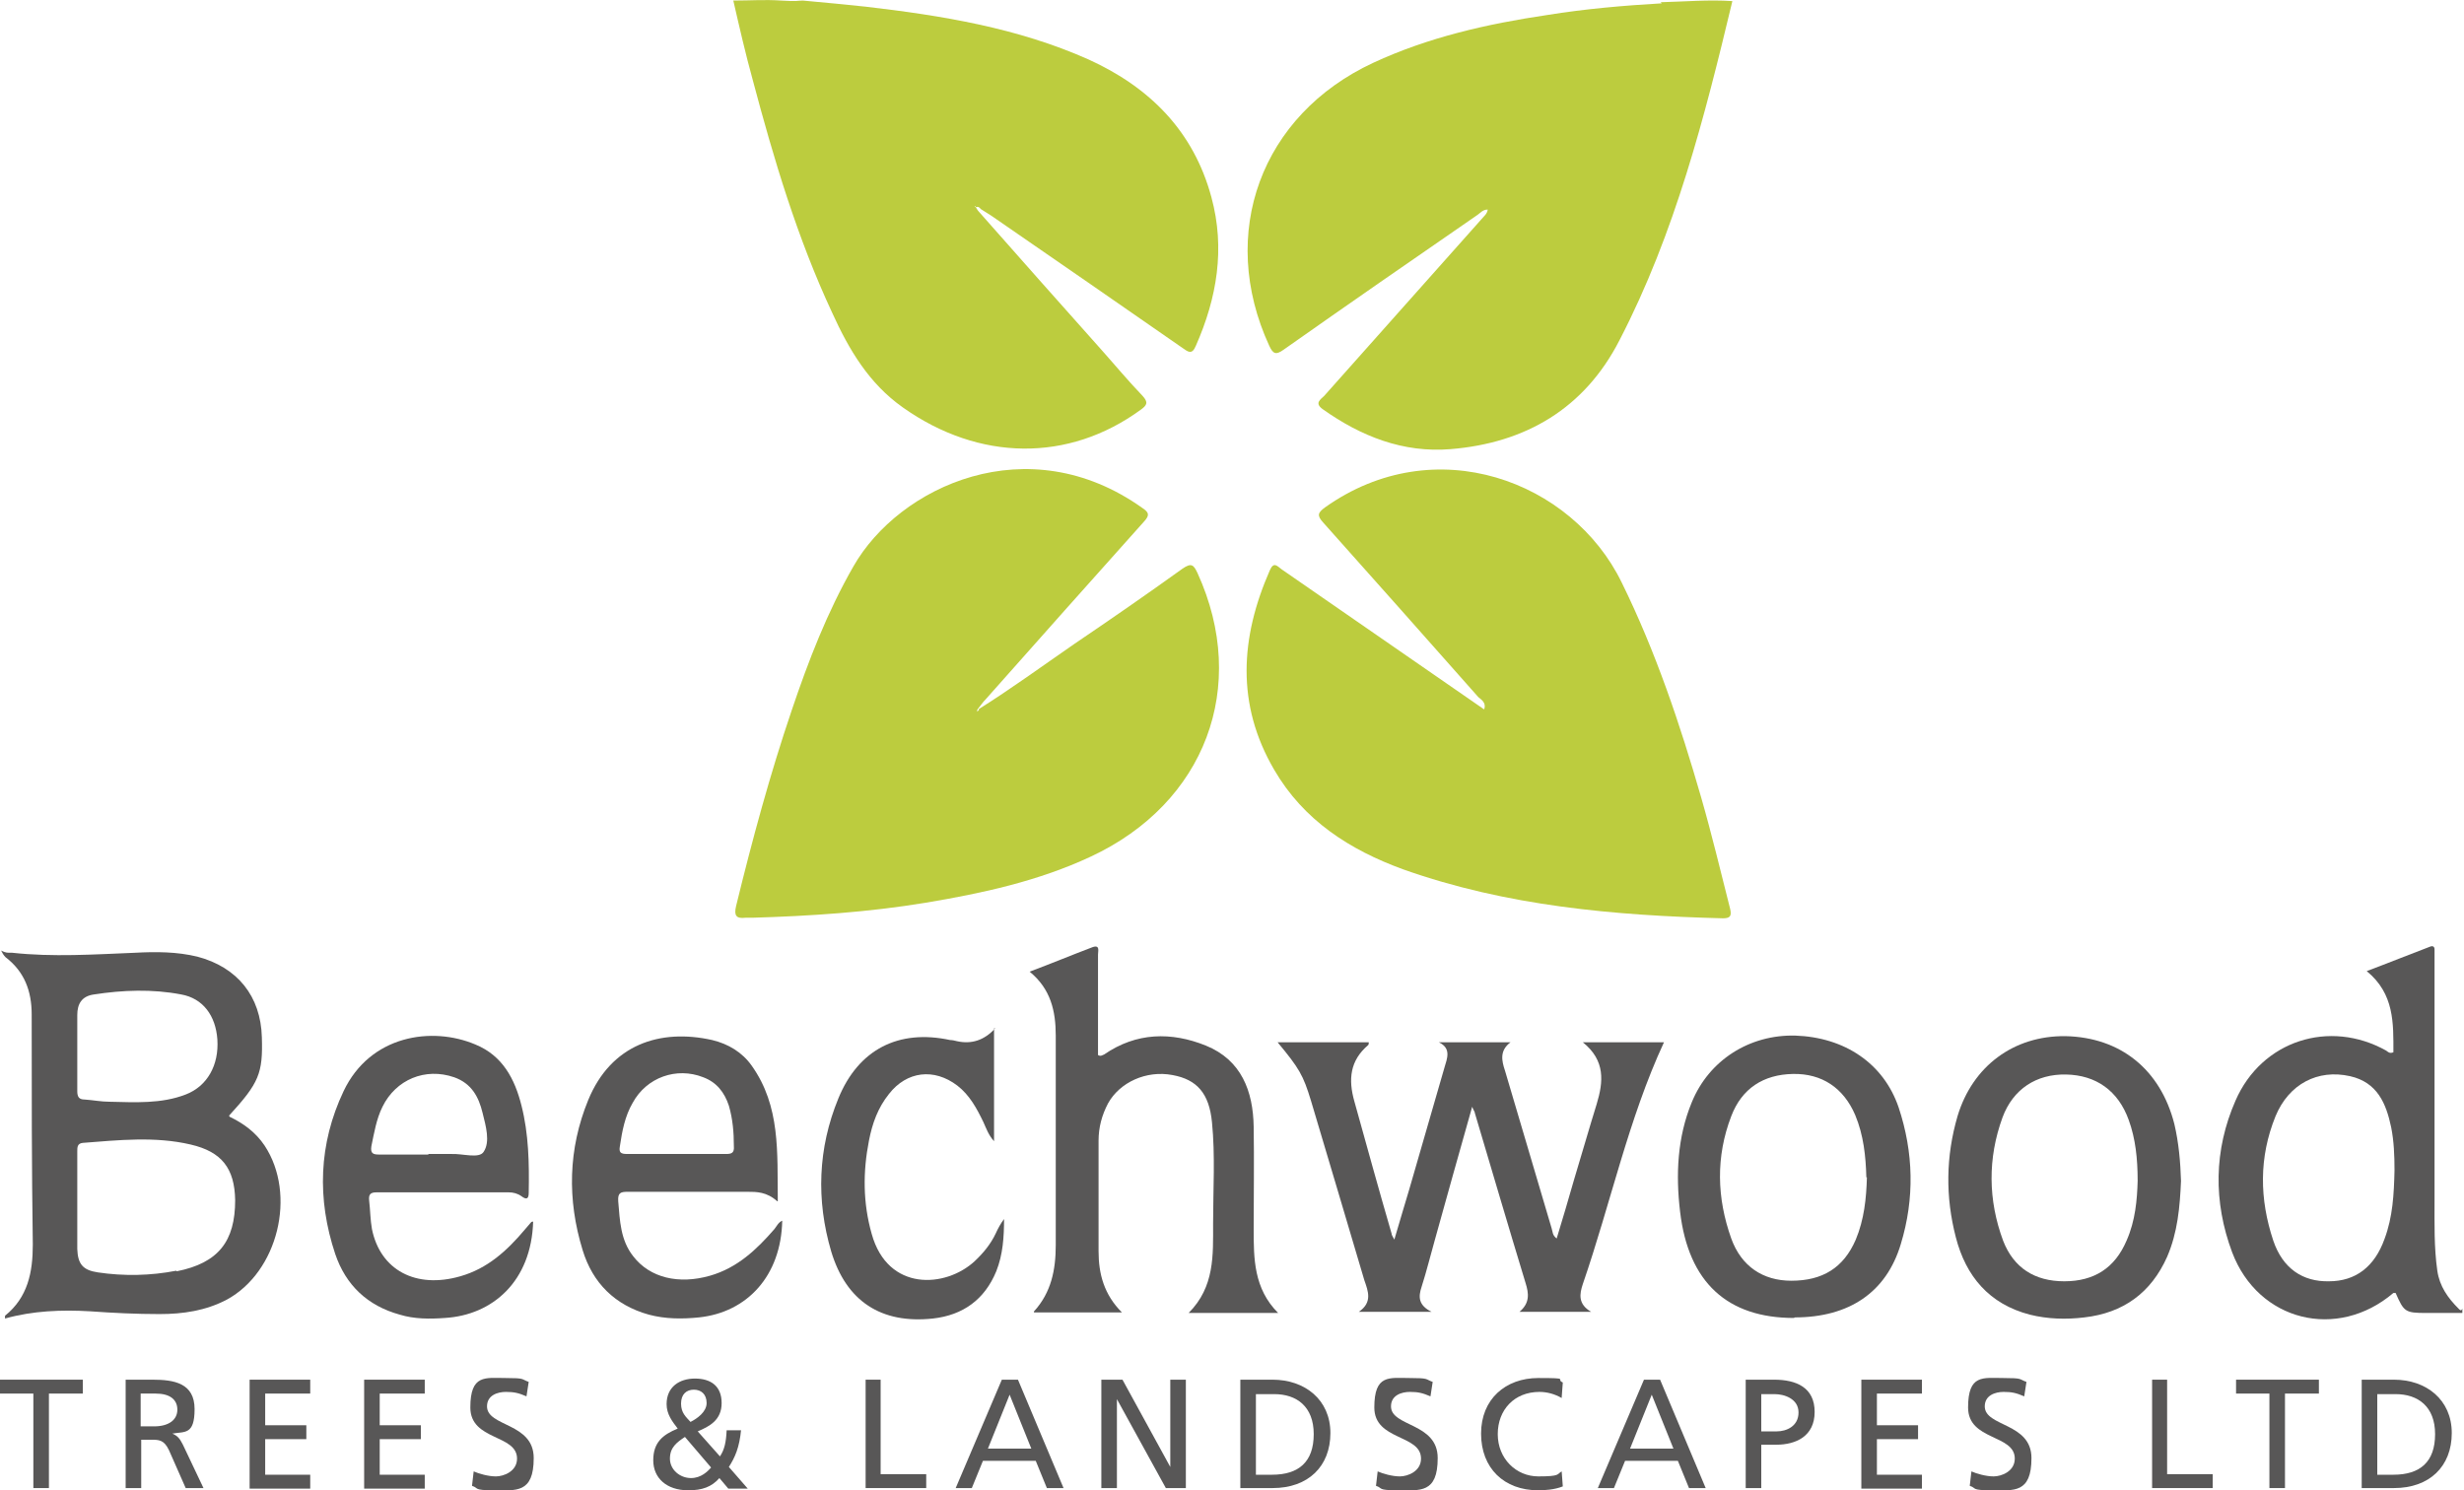 <?xml version="1.0" encoding="UTF-8"?>
<svg xmlns="http://www.w3.org/2000/svg" version="1.1" viewBox="0 0 443.2 268.1">
  <defs>
    <style>
      .cls-1 {
        fill: #575656;
      }

      .cls-2 {
        fill: #585757;
      }

      .cls-3 {
        fill: #bccc3e;
      }
    </style>
  </defs>
  <!-- Generator: Adobe Illustrator 28.7.0, SVG Export Plug-In . SVG Version: 1.2.0 Build 136)  -->
  <g>
    <g id="Layer_1">
      <g>
        <g>
          <path class="cls-2" d="M443.2,236.2c-2.3,0-4.5,0-6.8,0-3.8,0-4-.2-5.5-3.6-.1,0-.3,0-.4,0-10.1,8.6-24.3,5.1-29-7.3-3.4-9.1-3.3-18.4.6-27.3,4.7-10.8,16.9-14.7,27.1-9,.3.2.6.6,1.3.3,0-5.2.2-10.5-4.8-14.6,4-1.5,7.7-3,11.4-4.4.5-.2.8,0,.8.5,0,.5,0,1.1,0,1.6,0,14.5,0,29,0,43.5,0,4.2-.1,8.5.5,12.7.4,2.8,1.9,4.9,3.8,6.8.2.2.5.6.7,0v.8ZM430.7,210.5c0-2.6-.1-5.2-.6-7.7-.9-4.3-2.5-8.1-7.4-9.2-5.8-1.3-11,1.4-13.4,7.2-3,7.4-2.9,14.9-.4,22.4,1.7,5,5.3,7.4,10,7.3,4.8,0,8.2-2.6,10-7.6,1.5-4,1.7-8.1,1.8-12.3Z"/>
          <path class="cls-3" d="M131.9.1c3.3,0,5.5-.2,8.6,0s2.9,0,3.9,0c4.3.4,7.6.7,11.3,1.1,13.7,1.6,27.3,3.8,40.1,9.5,11,5,18.9,12.9,22.1,24.8,2.5,9.2,1,18.1-2.8,26.7-.7,1.7-1.4,1.1-2.4.4-11.4-7.9-22.9-15.9-34.4-23.8-.6-.4-1.3-.8-1.9-1.2-.2-.3-.5-.5-.9-.3,0-.2,0-.3-.2-.2,0,0,.2.1.2.2.2.2.3.5.5.7,7.3,8.3,14.7,16.6,22,24.8,2.5,2.8,4.9,5.7,7.5,8.4,1.1,1.2.8,1.7-.3,2.5-13,9.5-29.1,9.3-42.8-.4-6.1-4.3-9.7-10.4-12.7-17-6.3-13.5-10.5-27.6-14.3-41.9-1.3-4.7-2.4-9.5-3.5-14.3Z"/>
          <path class="cls-3" d="M267,127.5c.3-1.1-.5-1.6-1.1-2.1-9.3-10.5-18.6-21-27.9-31.4-1.2-1.3-.9-1.8.3-2.7,19.8-14.1,44.5-4.8,53.4,13.5,6.1,12.4,10.5,25.5,14.3,38.7,1.9,6.6,3.5,13.3,5.2,20,.3,1.3,0,1.7-1.3,1.7-19.5-.5-38.9-2.2-57.5-8.8-9.6-3.5-17.9-8.8-23.2-17.9-6.9-11.8-6.1-23.8-.8-35.9.7-1.6,1.3-.8,2.1-.2,11.9,8.2,23.8,16.5,35.7,24.7.2.1.4.3.7.5Z"/>
          <path class="cls-3" d="M298.7.4c4.3-.1,8.6-.5,12.9-.2-5,20.9-10.3,41.7-20.3,61-6.3,12.3-16.9,18.5-30.4,19.6-8.5.7-16.1-2.3-23-7.2-1.5-1.1-.4-1.7.3-2.4,9.4-10.6,18.9-21.2,28.3-31.8.4-.5,1-.9,1.1-1.7-.9,0-1.3.6-1.9,1-11.6,8-23.3,16.1-34.8,24.2-1.4,1-1.9.8-2.6-.7-9.3-20.2-1.5-41.5,18.7-50.9,9.9-4.6,20.5-7,31.3-8.6,6.8-1.1,13.7-1.7,20.6-2.1Z"/>
          <path class="cls-3" d="M176,127.6c5.9-3.7,11.5-7.8,17.3-11.8,6.5-4.4,13-8.9,19.4-13.5,1.6-1.1,2-.7,2.7.8,9.3,20.4,1.4,41.4-19.2,51-9.4,4.4-19.5,6.6-29.7,8.3-10.3,1.7-20.8,2.4-31.2,2.7-.4,0-.8,0-1.2,0-1.7.2-2.1-.4-1.7-2.1,2.9-11.9,6.1-23.7,10-35.2,3-8.9,6.4-17.7,11.1-25.9,8.2-14.4,31.4-25.2,52-10.5,1.2.8,1.3,1.3.3,2.4-9.5,10.6-19,21.3-28.5,32-.5.5-.9,1.1-1.3,1.6-.2.2-.3.4-.2.7,0,0-.2,0-.3,0,0,0,0,0,0,0,0,0,.1,0,.2,0,.1-.1.3-.3.4-.4Z"/>
          <path class="cls-2" d="M271.7,187.5c-2,1.5-1.6,3.3-1,5.1,2.8,9.5,5.6,18.9,8.4,28.4.2.6.1,1.2.9,1.8,1.1-3.6,2.1-7,3.1-10.5,1.4-4.6,2.7-9.2,4.1-13.7,1.2-4,1.6-7.8-2.5-11.1h14.6c-6.4,13.8-9.6,29-14.6,43.5-.6,1.8-.9,3.6,1.5,5h-12.9c1.9-1.6,1.7-3.3,1.1-5.2-3.1-10.2-6.1-20.4-9.1-30.5,0-.3-.3-.6-.5-1.2-2.3,8.1-4.5,16-6.7,23.9-.8,2.8-1.5,5.7-2.4,8.5-.6,1.8-.6,3.3,1.8,4.5h-13.1c2.5-1.7,1.7-3.7,1-5.7-3.2-10.8-6.4-21.6-9.6-32.3-1.4-4.6-2.1-5.8-6-10.5h16.4c0,.1,0,.4-.1.5-3.3,2.8-3.6,6.2-2.5,10.1,2.2,7.9,4.4,15.9,6.7,23.8,0,.3.2.5.5,1.1,1-3.3,1.8-6.2,2.7-9.1,2.1-7.3,4.2-14.5,6.3-21.8.5-1.7,1.3-3.5-1-4.6h12.9Z"/>
          <path class="cls-2" d="M230.1,236.2h-16.3c4.7-4.7,4.4-10.4,4.4-16.1,0-6.1.4-12.2-.2-18.2-.5-5.2-2.7-7.7-7.1-8.5-4.7-.9-9.5,1.3-11.6,5.1-1.1,2.1-1.7,4.3-1.7,6.7,0,6.6,0,13.3,0,19.9,0,4.1,1,7.8,4.2,11h-15.8s-.1-.2,0-.2c3.1-3.4,3.9-7.5,3.9-11.9,0-12.6,0-25.1,0-37.7,0-4.4-.9-8.4-4.7-11.5,4-1.5,7.6-3,11.3-4.4,1.4-.5,1,.7,1,1.3,0,5.3,0,10.7,0,16,0,.7,0,1.5,0,2.1.5.3.8,0,1.1-.1,5.8-4,12.1-4.1,18.3-1.6,6.4,2.6,8.5,8.2,8.6,14.6.1,6.1,0,12.3,0,18.4,0,5.3,0,10.7,4.4,15.1Z"/>
          <path class="cls-2" d="M95.9,219.7c-.3,10.8-7.3,16.9-15.9,17.4-2.7.2-5.5.2-8.1-.6-5.8-1.6-9.7-5.3-11.6-10.9-3.3-9.9-3-19.8,1.5-29.3,4.8-10.1,15.9-11.7,23.7-8.4,4.9,2,7.1,6.2,8.3,11,1.3,5.1,1.4,10.4,1.3,15.7,0,1.2-.5,1.2-1.3.6-.7-.5-1.5-.7-2.3-.7-7.9,0-15.9,0-23.8,0-1.2,0-1.4.5-1.3,1.5.2,1.7.2,3.4.5,5.1,1.5,7.4,7.9,10.8,15.9,8.5,4.9-1.4,8.4-4.6,11.6-8.4.4-.5.8-.9,1.2-1.4,0,0,.1,0,.2,0ZM77.1,207.6c1.4,0,2.7,0,4.1,0,2-.1,5,.9,5.8-.4,1.2-1.8.4-4.6-.2-7-.7-2.9-2-5.3-5.1-6.4-5.2-1.8-10.5.4-12.9,5.3-1.1,2.2-1.5,4.7-2,7.1-.2,1.3.3,1.5,1.4,1.5,2.9,0,5.9,0,8.8,0Z"/>
          <path class="cls-2" d="M139.8,216.1c-1.9-1.7-3.7-1.7-5.4-1.7-7.2,0-14.4,0-21.5,0-1.3,0-1.8.2-1.7,1.7.3,3.5.4,7,2.7,9.9,3,3.9,8.2,5.1,13.8,3.5,4.9-1.4,8.4-4.7,11.6-8.4.4-.5.7-1.2,1.4-1.5-.2,9.9-6.3,16.5-15,17.4-3,.3-6,.3-9-.5-6.1-1.7-10.1-5.7-11.9-11.6-2.8-9.1-2.6-18.2,1-27,4.1-10,12.9-12.9,22.3-10.8,2.9.7,5.4,2.2,7.1,4.6,5.2,7.3,4.6,15.6,4.7,24.4ZM121.6,207.6c3,0,6,0,9,0,1,0,1.5-.2,1.4-1.4,0-2.5-.2-4.9-.9-7.3-.8-2.4-2.2-4.2-4.6-5.1-4.8-1.9-10.2,0-12.7,4.6-1.4,2.4-1.9,5.1-2.3,7.8-.2,1.1.1,1.4,1.3,1.4,2.9,0,5.9,0,8.8,0Z"/>
          <path class="cls-2" d="M322.7,237.1c-12,0-19-6.4-20.5-19.1-.8-6.7-.5-13.4,2.1-19.7,3.1-7.6,10.4-12.2,18.6-12,8.9.3,15.9,5,18.6,12.9,2.7,8.1,2.9,16.4.4,24.6-2.6,8.7-9.3,13.2-19.1,13.2ZM335.7,211.8c-.1-3.8-.5-7.6-2-11.2-2.1-4.9-6-7.5-11.2-7.4-5.3.1-9.2,2.6-11.1,7.6-2.8,7.3-2.6,14.7,0,22,1.8,5,5.7,7.6,10.8,7.6,5.6,0,9.4-2.3,11.6-7.4,1.5-3.6,1.9-7.4,2-11.2Z"/>
          <path class="cls-2" d="M392.3,212.4c-.2,4.7-.6,9.3-2.5,13.7-2.9,6.5-7.9,10.1-14.9,10.9-3.3.4-6.6.3-9.8-.5-7.3-1.9-11.5-6.9-13.3-13.9-1.9-7.3-1.8-14.6.3-21.8,2.7-9,10.1-14.5,19.4-14.4,9.9.2,17.1,6,19.6,15.8.8,3.4,1.1,6.9,1.2,10.3ZM384.5,212.4c0-4-.4-7.6-1.6-10.9-1.9-5.3-5.9-8.1-11.3-8.2-5.3-.1-9.5,2.6-11.4,7.7-2.7,7.4-2.6,14.9.1,22.2,1.9,4.9,5.7,7.3,11,7.3,5.4,0,9.1-2.4,11.2-7.3,1.6-3.6,1.9-7.4,2-10.7Z"/>
          <path class="cls-2" d="M178.8,185v20.3c-1-1.1-1.4-2.3-1.9-3.4-1.2-2.5-2.5-4.9-4.7-6.6-4.2-3.2-9.1-2.6-12.3,1.5-2,2.5-3,5.3-3.6,8.4-1.1,5.6-1.1,11.2.5,16.8,2.9,10.4,13.3,9.7,18.5,4.9,1.6-1.5,2.9-3.1,3.8-5,.4-.9.9-1.8,1.5-2.6,0,3.2-.2,6.4-1.4,9.4-2.1,5.1-6,7.9-11.4,8.5-9.3,1-15.6-3.1-18.3-12.1-2.7-9.2-2.4-18.5,1.3-27.5,3.6-8.8,10.8-12.5,20.1-10.5.4,0,.8.1,1.2.2q4,.9,6.9-2.3Z"/>
          <path class="cls-1" d="M175.6,128c0,0-.1,0-.2,0,0,0,0,0,0,0,0,0,.2,0,.3,0,0,0,0,0,0,0Z"/>
        </g>
        <g>
          <path class="cls-2" d="M6.1,250.7H0v-2.5h14.9v2.5h-6.1v17h-2.8v-17Z"/>
          <path class="cls-2" d="M22.6,248.2h4.8c3.9,0,7.6.6,7.6,5.3s-1.8,4-4,4.4h0c.9.4,1.3.8,1.9,2l3.7,7.8h-3.2l-3-6.8c-.9-1.9-1.8-1.9-3.3-1.9h-1.7v8.7h-2.8v-19.5ZM25.3,256.6h2.4c2.7,0,4.2-1.2,4.2-3s-1.3-2.9-3.9-2.9h-2.7v5.9Z"/>
          <path class="cls-2" d="M44.9,248.2h10.9v2.5h-8.1v5.7h7.4v2.5h-7.4v6.4h8.1v2.5h-10.9v-19.5Z"/>
          <path class="cls-2" d="M65.5,248.2h10.9v2.5h-8.1v5.7h7.4v2.5h-7.4v6.4h8.1v2.5h-10.9v-19.5Z"/>
          <path class="cls-2" d="M94.7,251.2c-1.4-.6-2.2-.8-3.7-.8s-3.4.6-3.4,2.6c0,3.7,8.4,2.9,8.4,9.3s-3.2,5.8-7.1,5.8-2.7-.4-4-.8l.3-2.6c.9.4,2.6.9,4,.9s3.8-.9,3.8-3.2c0-4.4-8.4-3.2-8.4-9.2s2.7-5.3,6.3-5.3,2.8.2,4.2.7l-.4,2.6Z"/>
          <path class="cls-2" d="M133.3,257.2c-.3,3.2-1.1,5-2.2,6.7l3.4,3.9h-3.5l-1.6-1.9c-1.4,1.6-3.1,2.2-5.6,2.2-3.9,0-6.3-2.2-6.3-5.4s1.7-4.6,4.4-5.7c-1-1.3-2-2.6-2-4.4,0-3.1,2.3-4.6,5.1-4.6s4.8,1.3,4.8,4.4-2.2,4.2-4.3,5.1l4,4.5c.8-1.2,1.1-2.5,1.2-4.7h2.6ZM124.3,265.9c1.8,0,3-1.2,3.6-1.9l-4.7-5.5c-1.5,1-2.7,1.9-2.7,3.9s1.8,3.5,3.8,3.5ZM124.2,255.8c1.2-.6,2.9-1.8,2.9-3.4s-1-2.4-2.3-2.4-2.3.8-2.3,2.5.9,2.4,1.7,3.3Z"/>
          <path class="cls-2" d="M155.6,248.2h2.8v17h8.2v2.5h-10.9v-19.5Z"/>
          <path class="cls-2" d="M180.2,248.2h2.9l8.2,19.5h-3l-2-4.9h-9.5l-2,4.9h-2.9l8.3-19.5ZM181.6,250.9l-3.9,9.7h7.8l-3.9-9.7Z"/>
          <path class="cls-2" d="M198.1,248.2h3.8l8.6,15.7h0v-15.7h2.8v19.5h-3.6l-8.8-16h0v16h-2.8v-19.5Z"/>
          <path class="cls-2" d="M223.1,248.2h5.8c5.8,0,10.4,3.6,10.4,9.6s-4,9.9-10.4,9.9h-5.8v-19.5ZM225.9,265.3h2.9c4.8,0,7.5-2.3,7.5-7.3s-3.1-7.2-7.1-7.2h-3.3v14.6Z"/>
          <path class="cls-2" d="M257.3,251.2c-1.4-.6-2.2-.8-3.7-.8s-3.4.6-3.4,2.6c0,3.7,8.4,2.9,8.4,9.3s-3.2,5.8-7.1,5.8-2.7-.4-4-.8l.3-2.6c.9.4,2.6.9,4,.9s3.8-.9,3.8-3.2c0-4.4-8.4-3.2-8.4-9.2s2.7-5.3,6.3-5.3,2.8.2,4.2.7l-.4,2.6Z"/>
          <path class="cls-2" d="M280.9,251.5c-1.2-.7-2.6-1.1-4-1.1-4.5,0-7.5,3.2-7.5,7.6s3.3,7.6,7.3,7.6,3.3-.4,4.2-.9l.2,2.7c-1.5.6-3.3.7-4.4.7-6.2,0-10.3-4-10.3-10.2s4.4-10,10.3-10,3,.2,4.4.8l-.2,2.7Z"/>
          <path class="cls-2" d="M295.7,248.2h2.9l8.2,19.5h-3l-2-4.9h-9.5l-2,4.9h-2.9l8.3-19.5ZM297.1,250.9l-3.9,9.7h7.8l-3.9-9.7Z"/>
          <path class="cls-2" d="M314,248.2h5.1c4,0,7.3,1.4,7.3,5.8s-3.4,5.9-6.9,5.9h-2.7v7.8h-2.8v-19.5ZM316.8,257.5h2.8c1.7,0,3.9-.9,3.9-3.4s-2.6-3.3-4.3-3.3h-2.4v6.8Z"/>
          <path class="cls-2" d="M334.8,248.2h10.9v2.5h-8.1v5.7h7.4v2.5h-7.4v6.4h8.1v2.5h-10.9v-19.5Z"/>
          <path class="cls-2" d="M364.1,251.2c-1.4-.6-2.2-.8-3.7-.8s-3.4.6-3.4,2.6c0,3.7,8.4,2.9,8.4,9.3s-3.2,5.8-7.1,5.8-2.7-.4-4-.8l.3-2.6c.9.4,2.6.9,4,.9s3.8-.9,3.8-3.2c0-4.4-8.4-3.2-8.4-9.2s2.7-5.3,6.3-5.3,2.8.2,4.2.7l-.4,2.6Z"/>
          <path class="cls-2" d="M387,248.2h2.8v17h8.2v2.5h-10.9v-19.5Z"/>
          <path class="cls-2" d="M408.3,250.7h-6.1v-2.5h14.9v2.5h-6.1v17h-2.8v-17Z"/>
          <path class="cls-2" d="M424.8,248.2h5.8c5.8,0,10.4,3.6,10.4,9.6s-4,9.9-10.4,9.9h-5.8v-19.5ZM427.6,265.3h2.9c4.8,0,7.5-2.3,7.5-7.3s-3.1-7.2-7.1-7.2h-3.3v14.6Z"/>
        </g>
        <path class="cls-2" d="M41.2,200.7c5.4-5.9,6.1-7.6,5.9-14.1-.2-7.4-4.4-12.6-11.6-14.5-3.7-.9-7.5-.9-11.2-.7-7.4.3-14.8.8-22.1,0-.2,0-.4,0-.6,0-.6,0-1-.2-1.4-.4.2.4.4.8.8,1.2,3.4,2.6,4.7,6.1,4.7,10.3,0,13.8,0,27.6.2,41.4,0,5-.9,9.5-5,12.8,0,0,0,.2,0,.5,5-1.4,10.2-1.6,15.3-1.3,4.2.3,8.3.5,12.5.5,4.2,0,8.3-.6,12.1-2.6,9.2-5,12.6-18.9,6.8-27.7-1.6-2.4-3.8-4-6.3-5.2ZM13.9,189.4h0c0-2.3,0-4.5,0-6.8,0-2,.8-3.4,3-3.7,5.2-.8,10.5-1,15.7,0,3.9.7,6.2,3.8,6.5,8.1.3,4.6-1.8,8.4-5.7,9.9-4.4,1.7-9.1,1.4-13.7,1.3-1.5,0-3-.3-4.5-.4-1,0-1.3-.5-1.3-1.5,0-2.3,0-4.6,0-7ZM31.7,228.6c-4.6.9-9.4,1-14.1.3-2.7-.4-3.6-1.5-3.7-4.2,0-2.9,0-5.7,0-8.6,0-3,0-6,0-9,0-.7,0-1.4,1-1.5,6.5-.5,13-1.2,19.4.3,5.6,1.3,7.9,4.3,8,10,0,7.4-3,11.3-10.5,12.8Z"/>
      </g>
    </g>
  </g>
</svg>